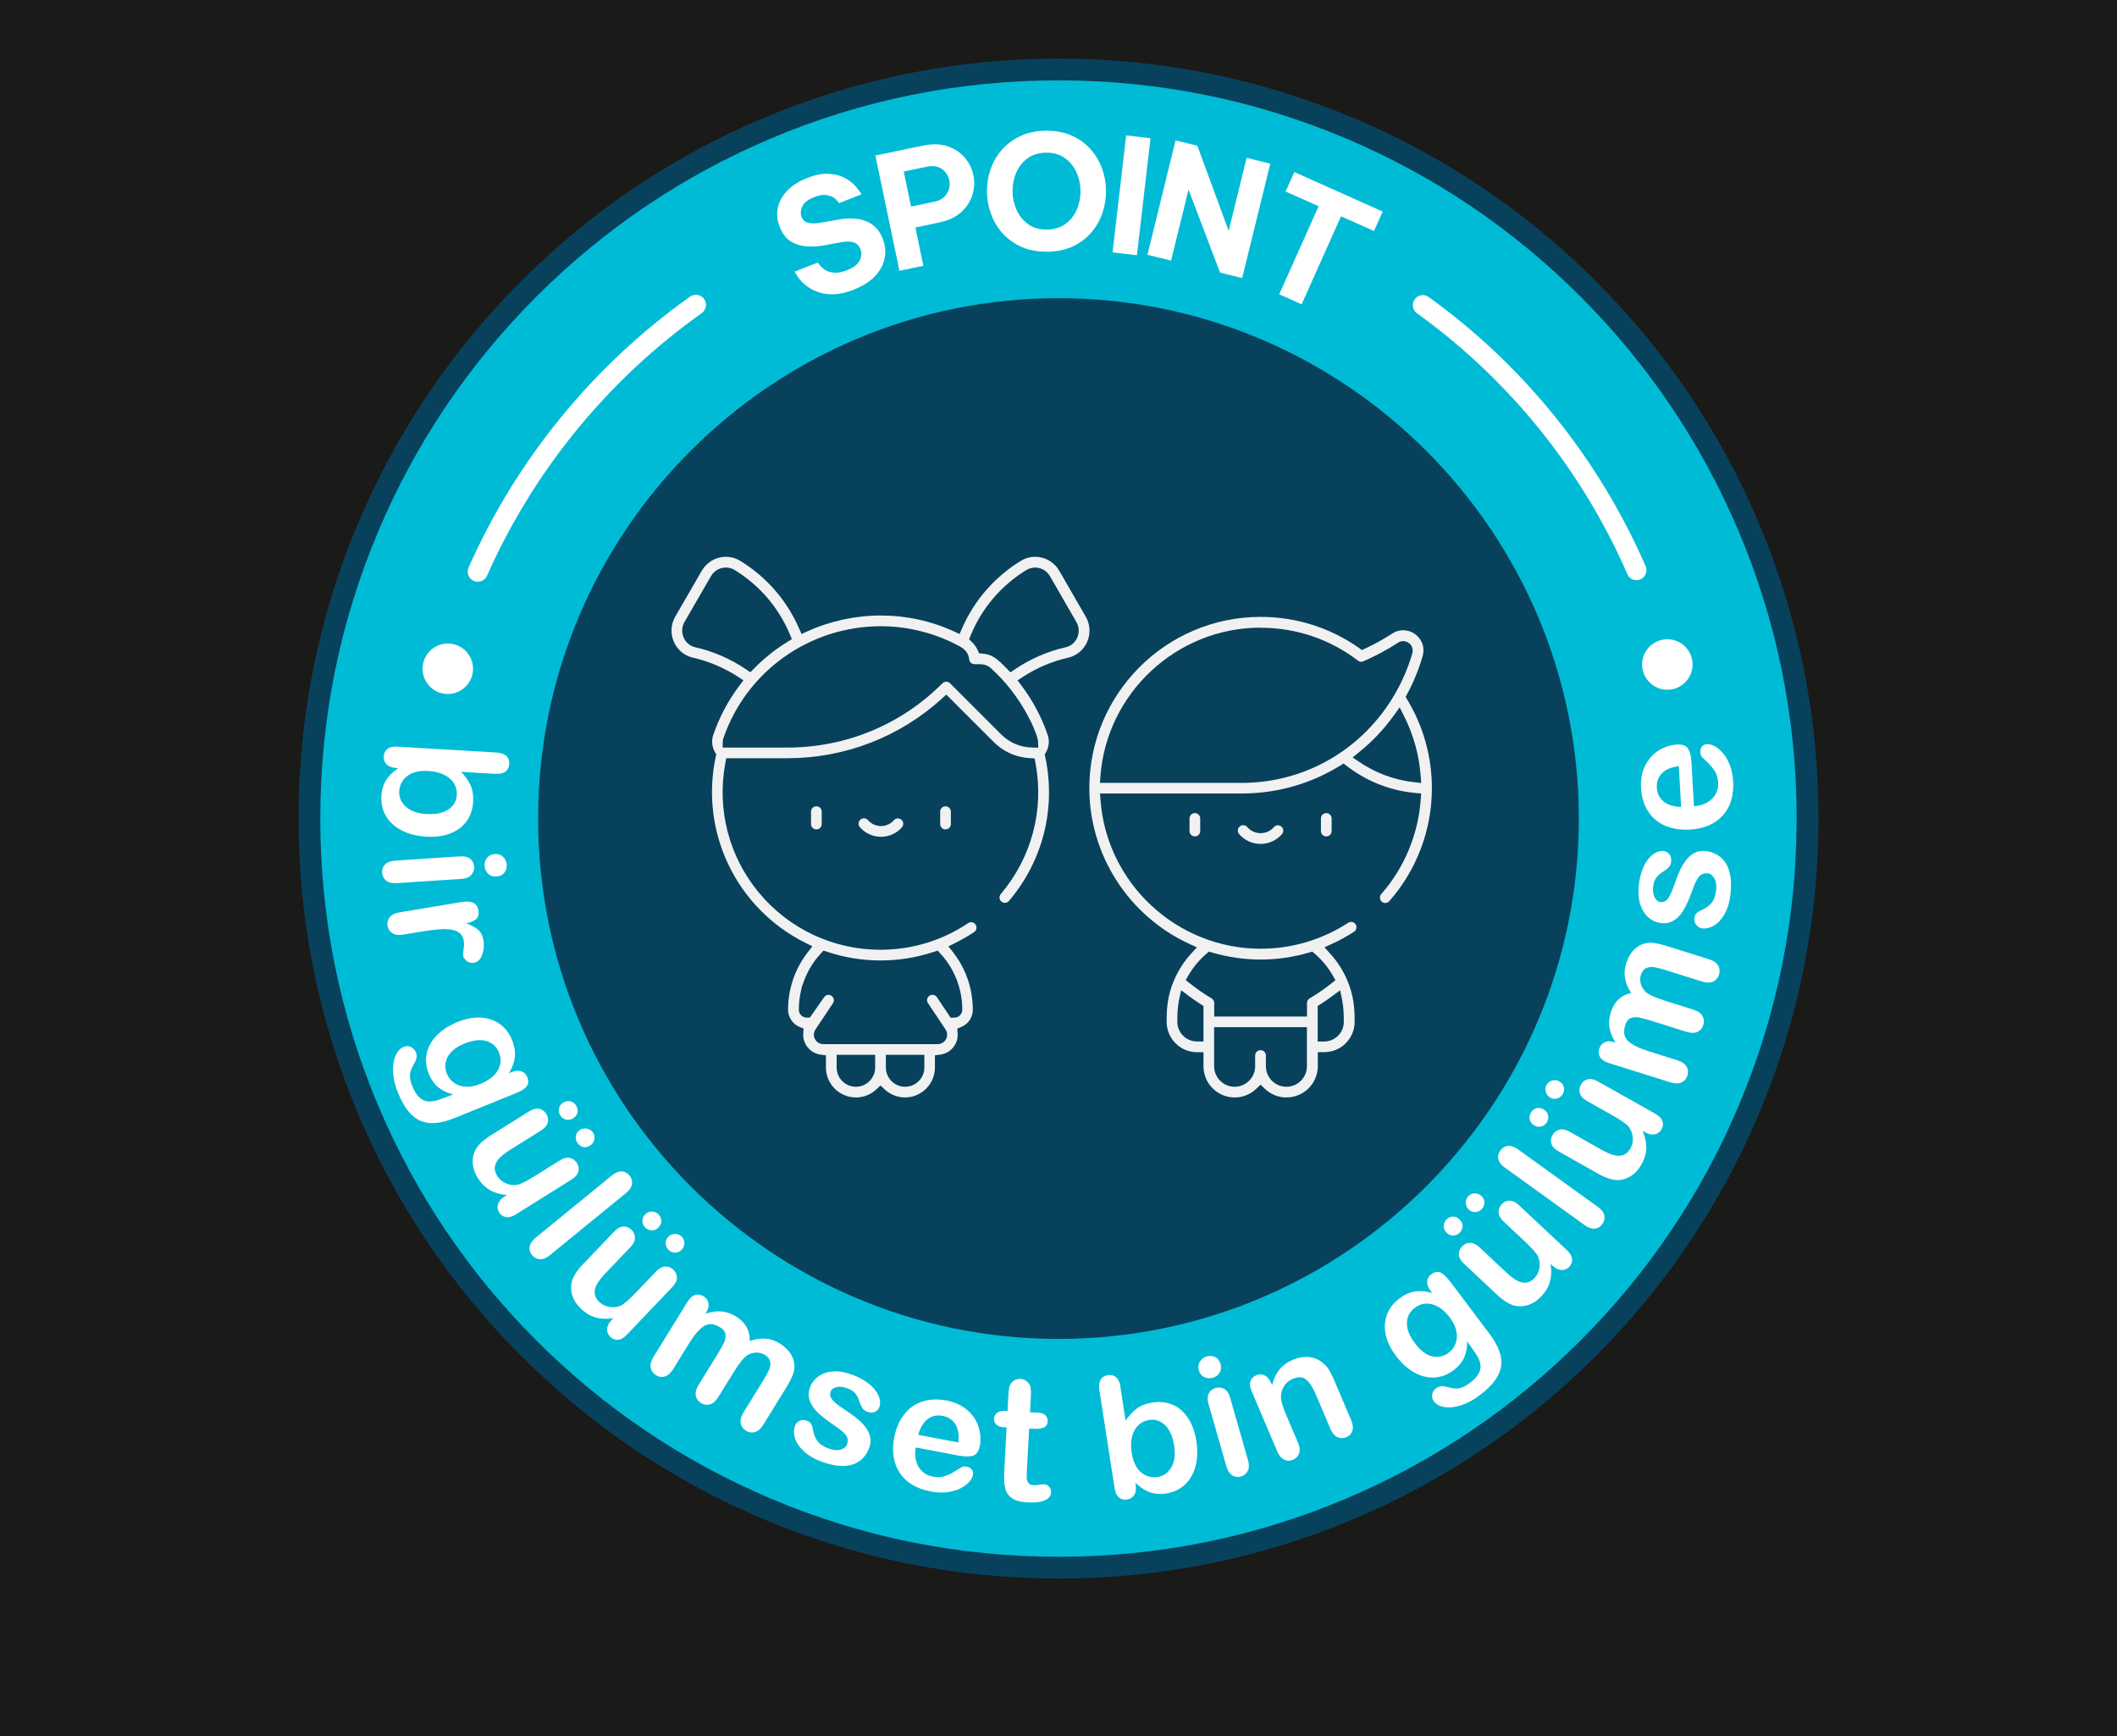 <?xml version="1.0" encoding="UTF-8"?>
<svg id="katman_1" data-name="katman 1" xmlns="http://www.w3.org/2000/svg" viewBox="0 0 1704 1397.62">
  <defs>
    <style>
      .cls-1 {
        fill: #1a1a18;
      }

      .cls-2 {
        fill: #00bbd6;
      }

      .cls-3 {
        fill: #fff;
      }

      .cls-4 {
        fill: #f1f1f2;
      }

      .cls-5 {
        fill: #08415c;
      }
    </style>
  </defs>
  <rect class="cls-1" x="-30.1" y="-33.41" width="1764.19" height="1452.64"/>
  <g id="Layer_1-2" data-name="Layer 1-2">
    <g>
      <path class="cls-5" d="M1305.01,658.84c0,20.38-1.35,40.42-3.9,60.1-3.13,24.05-8.17,47.55-14.93,70.26-56.13,189.38-231.45,327.5-439.02,327.5-252.87,0-457.86-204.98-457.86-457.86,0-160.15,82.23-301.1,206.77-382.93,48.4-31.78,103.15-54.65,162-66.25,28.82-5.68,58.62-8.68,89.12-8.68,252.87,0,457.86,204.98,457.86,457.86h-.03Z"/>
      <path class="cls-5" d="M851.97,152.36c279.75,0,506.49,226.78,506.49,506.49s-226.78,506.49-506.49,506.49-506.49-226.74-506.49-506.49,226.78-506.49,506.49-506.49M851.97,47.16c-82.53,0-162.64,16.18-238.14,48.13-72.85,30.81-138.26,74.9-194.39,131.06-56.13,56.13-100.22,121.54-131.06,194.39-31.92,75.47-48.09,155.58-48.09,238.11s16.18,162.64,48.13,238.14c30.81,72.85,74.9,138.26,131.06,194.39,56.13,56.13,121.54,100.22,194.39,131.06,75.47,31.92,155.61,48.13,238.14,48.13s162.64-16.18,238.14-48.13c72.85-30.81,138.26-74.9,194.39-131.06,56.13-56.13,100.22-121.54,131.06-194.39,31.92-75.47,48.13-155.61,48.13-238.14s-16.18-162.64-48.13-238.14c-30.81-72.85-74.9-138.26-131.06-194.39-56.13-56.13-121.54-100.22-194.39-131.06-75.5-31.92-155.65-48.09-238.18-48.09h0Z"/>
      <path class="cls-2" d="M851.97,1253.01c-80.18,0-158-15.71-231.32-46.71-70.76-29.93-134.29-72.74-188.84-127.29s-97.36-118.08-127.29-188.84c-31.01-73.32-46.71-151.14-46.71-231.32s15.71-158,46.71-231.32c29.93-70.76,72.74-134.29,127.29-188.84,54.55-54.55,118.08-97.36,188.84-127.29,73.32-31.01,151.14-46.71,231.32-46.71s158,15.71,231.32,46.71c70.76,29.93,134.29,72.74,188.84,127.29,54.55,54.55,97.36,118.08,127.29,188.84,31.01,73.32,46.71,151.14,46.71,231.32s-15.71,158-46.71,231.32c-29.93,70.76-72.74,134.29-127.29,188.84s-118.08,97.36-188.84,127.29c-73.32,31.01-151.14,46.71-231.32,46.71ZM851.97,240c-230.95,0-418.84,187.9-418.84,418.84s187.9,418.84,418.84,418.84,418.84-187.9,418.84-418.84-187.9-418.84-418.84-418.84Z"/>
      <g>
        <path class="cls-3" d="M687.04,233.21c-5.72,2.25-10.86,3.46-15.44,3.63-4.57.17-8.61-.3-12.11-1.45-3.53-1.14-6.56-2.62-9.08-4.41-2.56-1.82-4.61-3.63-6.22-5.55-1.61-1.88-3.16-4.14-4.64-6.79l18.6-7.3c1.78,2.42,3.6,4.3,5.52,5.62,1.88,1.31,4.34,2.15,7.3,2.49,2.99.34,6.56-.3,10.8-1.95,5.18-2.02,8.54-4.61,10.16-7.77,1.61-3.16,1.82-6.22.64-9.25-1.04-2.69-2.83-4.47-5.31-5.35s-5.85-.91-10.06-.2l-12.68,2.35c-5.11,1.01-10.09,1.35-14.93,1.04s-9.18-1.65-13.05-4.04c-3.87-2.39-6.83-6.26-8.91-11.57-2.12-5.41-2.62-10.66-1.48-15.71,1.14-5.08,3.7-9.65,7.74-13.76,4.04-4.1,9.35-7.43,15.94-10.02,6.19-2.42,11.7-3.53,16.51-3.36,4.81.2,8.91,1.11,12.34,2.72,3.43,1.65,6.26,3.53,8.44,5.72,2.19,2.19,4.3,4.88,6.39,8.07l-18.13,7.1c-1.41-2.02-2.93-3.53-4.54-4.54-1.58-1.04-3.67-1.68-6.19-1.98-2.56-.3-5.65.27-9.32,1.72-5.01,1.95-8.21,4.47-9.58,7.53-1.38,3.06-1.55,5.85-.57,8.41,1.04,2.62,2.93,4.2,5.72,4.78,2.79.57,6.12.5,9.95-.2l13.52-2.39c5.11-.98,10.06-1.24,14.87-.71,4.78.5,9.01,2.05,12.71,4.57,3.7,2.56,6.56,6.36,8.54,11.43,2.05,5.25,2.59,10.46,1.58,15.67-.98,5.21-3.56,10.02-7.7,14.43-4.14,4.41-9.92,8.07-17.32,10.96v.03Z"/>
        <path class="cls-3" d="M723.97,217.97l-19.37-92.79,38.24-7.97c7.6-1.58,14.26-1.41,19.94.54,5.68,1.95,10.29,5.01,13.82,9.21,3.53,4.2,5.85,8.85,6.89,13.92,1.11,5.28.87,10.53-.71,15.77s-4.57,9.92-8.98,13.99c-4.44,4.07-10.46,6.89-18.06,8.48l-18.93,3.97,6.42,30.84-19.3,4.04h.03ZM746.36,134.13l-18.93,3.93,5.89,28.22,18.93-3.97c3.26-.67,5.82-1.95,7.7-3.77,1.88-1.82,3.16-3.93,3.87-6.29s.77-4.78.27-7.2c-.47-2.35-1.51-4.47-3.09-6.42s-3.6-3.36-6.05-4.24-5.31-.98-8.58-.3v.03Z"/>
        <path class="cls-3" d="M843.22,202.57c-7.87.13-14.8-1.11-20.82-3.77-6.02-2.66-11.13-6.29-15.27-10.86s-7.26-9.75-9.38-15.5c-2.12-5.75-3.23-11.67-3.33-17.76-.1-6.05.77-12.01,2.69-17.79,1.88-5.78,4.84-11.03,8.81-15.74,3.97-4.67,8.91-8.48,14.83-11.37,5.92-2.89,12.81-4.41,20.68-4.54,7.94-.13,14.93,1.11,20.95,3.77s11.1,6.26,15.2,10.8c4.1,4.54,7.2,9.65,9.32,15.4,2.12,5.75,3.23,11.64,3.33,17.69.1,6.05-.77,12.01-2.66,17.86s-4.81,11.13-8.74,15.87c-3.93,4.74-8.85,8.54-14.76,11.43-5.92,2.89-12.85,4.41-20.78,4.54l-.07-.03ZM842.89,184.78c5.99-.1,11-1.72,15.03-4.78,4.04-3.06,7.03-7,9.01-11.77,1.95-4.78,2.89-9.75,2.79-14.97s-1.21-10.16-3.36-14.8-5.28-8.44-9.45-11.37c-4.17-2.93-9.21-4.3-15.2-4.2s-10.96,1.72-14.97,4.78c-4,3.06-7,6.96-8.95,11.7s-2.89,9.72-2.79,14.9c.1,5.21,1.21,10.16,3.36,14.87,2.15,4.71,5.25,8.51,9.38,11.43,4.1,2.93,9.15,4.3,15.13,4.2h0Z"/>
        <path class="cls-3" d="M895.52,203.14l10.93-94.17,19.61,2.29-10.93,94.17-19.61-2.29Z"/>
        <path class="cls-3" d="M923.6,205.06l22.63-92.05,17.52,4.3,25.22,68.47,14.46-58.72,19.04,4.67-22.63,92.05-17.79-4.37-25.39-66.79-14.06,57.11-19.04-4.67h.03Z"/>
        <path class="cls-3" d="M1029.67,236.87l31.71-70.86-26.54-11.87,7-15.67,71.1,31.82-7,15.67-26.54-11.87-31.71,70.86-17.99-8.07h-.03Z"/>
      </g>
      <g>
        <path class="cls-4" d="M728.54,883.33c-6.15,0-12.01-2.32-16.51-6.56l-3.3-3.09-3.3,3.09c-4.51,4.24-10.36,6.56-16.51,6.56-13.28,0-24.11-10.83-24.11-24.11v-9.82l-4.2-.54c-8.61-1.11-14.8-8.78-14.06-17.45l.3-3.5-3.26-1.35c-5.55-2.29-9.28-7.87-9.28-13.86,0-16.78,5.68-33.26,15.97-46.38l3.63-4.64-5.28-2.62c-55.73-27.61-85.56-89.29-72.51-150.03l.4-1.82-.94-1.61c-2.52-4.3-3.06-9.42-1.48-14.02,4.91-14.36,12.01-27.78,21.19-39.89l3.09-4.1-4.3-2.83c-11.03-7.2-23.54-12.51-36.22-15.37-6.96-1.55-12.58-6.22-15.44-12.78-2.93-6.66-2.52-14.06,1.11-20.31l21.36-36.96c3.97-6.89,11.4-11.17,19.34-11.17,4.1,0,8.11,1.14,11.64,3.3,21.05,12.91,37.43,31.71,47.32,54.38l1.95,4.47,4.44-2.02c18.56-8.44,39.08-12.88,59.39-12.88s40.32,4.3,58.96,12.85l4.44,2.02,1.95-4.47c9.89-22.63,26.23-41.43,47.29-54.35,3.5-2.15,7.53-3.3,11.6-3.3,7.97,0,15.37,4.27,19.37,11.2l21.32,36.96c3.63,6.29,4.04,13.69,1.14,20.31-2.86,6.56-8.51,11.2-15.47,12.78-12.68,2.86-25.19,8.17-36.25,15.37l-4.3,2.83,3.09,4.1c9.15,12.11,16.28,25.49,21.19,39.85,1.58,4.61,1.04,9.75-1.48,14.06l-.94,1.61.4,1.82c8.88,41.4-1.75,83.71-29.16,116.1-.81.98-2.02,1.51-3.3,1.51h0c-.71,0-1.78-.17-2.79-1.01-.87-.74-1.41-1.78-1.51-2.93s.27-2.25,1.01-3.13c24.85-29.36,35.04-67.77,27.95-105.47l-.71-3.7-3.77-.2c-11-.57-21.39-5.18-29.19-13.02l-38.14-38.14-3.4,3.09c-34.07,31.04-78.29,48.13-124.54,48.13h-49.17l-.74,3.9c-6.96,37.2,2.86,75.2,27.01,104.29,24.25,29.23,59.9,45.97,97.8,45.97,25.36,0,49.81-7.43,70.66-21.46.71-.47,1.55-.74,2.39-.74,1.45,0,2.76.71,3.56,1.92.64.94.87,2.09.67,3.23s-.87,2.12-1.82,2.76c-4.81,3.23-9.99,6.26-15.4,8.91l-5.28,2.62,3.63,4.64c6.76,8.61,11.64,18.83,14.09,29.53.03.2,1.88,7.57,1.88,16.85,0,6.09-3.63,11.54-9.28,13.86l-3.26,1.35.3,3.5c.74,8.68-5.41,16.34-14.06,17.42l-4.2.54v9.82c0,13.28-10.83,24.11-24.11,24.11h.13ZM713.04,859.22c0,8.54,6.96,15.5,15.5,15.5s15.5-6.96,15.5-15.5v-10.22h-31.01v10.22ZM673.42,859.22c0,8.54,6.96,15.5,15.5,15.5s15.5-6.96,15.5-15.5v-10.22h-31.01v10.22ZM666.89,800.77c.84,0,1.68.24,2.39.74.94.64,1.61,1.61,1.82,2.72s0,2.29-.64,3.23l-14.09,21.15c-1.55,2.32-1.72,5.31-.37,7.8,1.31,2.46,3.9,4,6.69,4h92.08c2.79,0,5.38-1.55,6.69-4s1.18-5.45-.37-7.8l-14.26-21.39c-1.21-1.85-.64-4.54,1.35-5.82.71-.47,1.51-.71,2.35-.71,1.48,0,2.83.74,3.63,1.95l10.96,16.45h3.06c3.53,0,6.39-2.86,6.39-6.39,0-5.01-.57-10.06-1.68-14.93-2.59-11.37-8.14-21.86-16.08-30.4l-2.12-2.25-2.93.98c-13.86,4.61-28.32,6.96-42.98,6.96s-29.12-2.35-42.98-6.96l-2.93-.98-2.12,2.25c-6.83,7.33-11.87,16.14-14.83,25.66h-.2l-1.08,4.74c-1.08,4.88-1.65,9.89-1.68,14.9,0,3.53,2.86,6.39,6.39,6.39h2.49l11.43-16.31c.87-1.28,2.19-2.02,3.67-2.02l-.07.03ZM761.7,548.7c1.14,0,2.22.44,3.03,1.28l41.16,41.16c6.63,6.63,15.44,10.36,24.79,10.53l5.04.1-.17-5.04c-.17-5.31-12.41-36.19-38.04-58.96-3.33-2.96-6.73-3.19-10.22-3.19h-2.89c-2.22,0-4.04-1.65-4.27-3.83-.47-4.51-2.99-8-7.47-10.43-19.51-10.63-41.53-16.28-63.7-16.28-57.37,0-108.33,36.32-126.76,90.33-.27.77-.4,1.58-.44,2.39l-.13,4.94h52.09c47.18,0,91.51-18.36,124.87-51.72.81-.81,1.88-1.24,3.03-1.24h0l.07-.03ZM833.2,456.82c-2.52,0-4.98.71-7.13,2.02-20.28,12.44-35.78,30.67-44.83,52.7l-1.24,2.99,2.32,2.25c1.98,1.95,3.56,4.14,4.61,6.49l1.14,2.56,2.79.24c8.14.74,11.91,4.27,19.64,12.17l2.83,2.89,3.33-2.25c12.41-8.44,26.57-14.63,41-17.86,4.24-.94,7.7-3.8,9.45-7.84,1.78-4.04,1.51-8.74-.71-12.54l-21.32-36.96c-2.46-4.24-7-6.86-11.91-6.86h.03ZM584.23,456.79c-4.88,0-9.45,2.62-11.91,6.86l-21.36,36.96c-2.22,3.83-2.46,8.51-.71,12.54,1.75,4.04,5.21,6.89,9.45,7.84,14.39,3.23,28.59,9.42,40.96,17.86l3.33,2.25,2.83-2.89c8.07-8.27,17.19-15.57,27.07-21.62l3.5-2.15-1.58-3.8c-9.08-21.66-24.48-39.58-44.49-51.86-2.15-1.31-4.61-2.02-7.13-2.02l.03.03Z"/>
        <path class="cls-4" d="M1014.64,679.26c-6.59,0-12.85-2.86-17.19-7.84-1.65-1.92-1.41-4.64.4-6.19,1.01-.84,2.05-1.04,2.79-1.04,1.28,0,2.46.54,3.3,1.51,2.72,3.13,6.63,4.91,10.73,4.91s7.87-1.72,10.59-4.74l.13-.13c.81-.94,1.98-1.48,3.23-1.48,1.04,0,2.05.37,2.83,1.08,1.78,1.55,1.98,4.27.4,6.09-4.34,4.98-10.59,7.84-17.19,7.84h-.03ZM709.07,673.51c-6.49,0-12.68-2.83-16.95-7.74-.74-.87-1.14-1.98-1.04-3.13.07-1.14.61-2.19,1.48-2.96,1.01-.87,2.09-1.04,2.83-1.04,1.24,0,2.42.54,3.26,1.48,2.66,3.03,6.46,4.78,10.46,4.78s7.84-1.75,10.46-4.78c.77-.87,1.92-1.38,3.16-1.38.71,0,1.78.17,2.79,1.04.87.74,1.41,1.78,1.51,2.93s-.27,2.25-1.01,3.13c-4.24,4.88-10.43,7.67-16.92,7.67h-.03ZM1067.54,673.21c-2.39,0-4.3-1.92-4.3-4.3v-10.16c0-2.39,1.92-4.3,4.3-4.3s4.3,1.92,4.3,4.3v10.16c0,2.39-1.92,4.3-4.3,4.3ZM961.77,673.21c-2.39,0-4.3-1.92-4.3-4.3v-10.16c0-2.39,1.92-4.3,4.3-4.3s4.3,1.92,4.3,4.3v10.16c0,2.39-1.92,4.3-4.3,4.3ZM761.06,667.56c-2.39,0-4.3-1.92-4.3-4.3v-9.99c0-2.39,1.92-4.3,4.3-4.3s4.3,1.92,4.3,4.3v9.99c0,2.39-1.92,4.3-4.3,4.3ZM657.11,667.56c-2.39,0-4.3-1.92-4.3-4.3v-9.99c0-2.39,1.92-4.3,4.3-4.3s4.3,1.92,4.3,4.3v9.99c0,2.39-1.92,4.3-4.3,4.3Z"/>
        <path class="cls-4" d="M1035.46,883.33c-6.56,0-12.75-2.52-17.49-7.1l-3.33-3.23-3.33,3.23c-4.71,4.57-10.93,7.1-17.49,7.1-13.86,0-25.12-11.27-25.12-25.12v-11.3h-5.21c-13.49,0-24.45-10.96-24.45-24.45,0-10.39.47-20.85,6.26-34.14,3.36-7.67,7.94-14.73,13.62-20.92l4.47-4.88-5.99-2.76c-48.93-22.47-80.58-71.67-80.58-125.38,0-76.01,61.85-137.85,137.85-137.85,28.62,0,56.06,8.68,79.34,25.09l2.25,1.61,2.52-1.18c7.5-3.5,14.83-7.53,21.76-12.07,2.76-1.82,5.75-2.72,8.88-2.72,5.11,0,10.02,2.49,13.18,6.66,3.06,4.07,3.93,9.11,2.49,14.19-3.03,10.53-7.2,20.78-12.38,30.4l-1.31,2.42,1.41,2.35c12.91,21.39,19.74,45.97,19.74,71.1,0,33.53-12.17,65.88-34.37,91.04-.77.87-1.92,1.38-3.16,1.38h0c-.74,0-1.82-.17-2.79-1.04-1.78-1.55-2.02-4.27-.47-6.09,18.56-21.05,29.86-48.19,31.82-76.31l.34-4.71-4.67-.4c-19.94-1.78-39.01-9.28-55.16-21.69l-2.62-2.02-2.83,1.75c-22.8,14.13-49.17,21.86-76.21,22.36h-117l.37,5.18c4.88,67.16,61.51,119.79,128.91,119.79,25.12,0,49.51-7.23,70.46-20.89.71-.47,1.51-.71,2.35-.71,1.48,0,2.83.74,3.63,1.95,1.28,1.98.74,4.67-1.24,5.95-5.68,3.7-11.67,7-17.86,9.82l-5.99,2.76,4.47,4.88c5.65,6.19,10.22,13.22,13.59,20.89,5.78,13.28,6.26,23.71,6.26,34.14,0,13.49-10.96,24.45-24.45,24.45h-5.21v11.3c0,13.86-11.27,25.12-25.12,25.12l-.13.03ZM1014.64,845.26c2.39,0,4.3,1.92,4.3,4.3v8.64c0,9.11,7.4,16.51,16.51,16.51s16.51-7.4,16.51-16.51v-31.48h-74.7v31.48c0,9.11,7.4,16.51,16.51,16.51s16.51-7.4,16.51-16.51v-8.64c0-2.39,1.92-4.3,4.3-4.3h.03ZM1072.65,801.54c-3.19,2.35-6.49,4.64-9.82,6.76l-2.22,1.41v28.59h5.21c8.74,0,15.84-7.1,15.84-15.84,0-5.72-.17-11.84-1.45-18.03l-1.51-7.37-6.05,4.47h0ZM949.13,804.4c-1.48,7.06-1.48,13.15-1.48,18.03,0,8.74,7.1,15.84,15.84,15.84h5.21v-28.59l-2.22-1.41c-3.36-2.15-6.66-4.41-9.79-6.76l-6.02-4.47-1.55,7.33v.03ZM971.09,767.61c-5.85,5.04-10.76,11-14.63,17.69l-2.05,3.6,3.23,2.56c5.55,4.41,11.47,8.48,17.56,12.11,1.31.77,2.12,2.19,2.12,3.7v10.9h74.7v-10.86c0-1.51.81-2.93,2.12-3.7,6.09-3.63,12.01-7.7,17.56-12.11l3.23-2.56-2.05-3.6c-3.83-6.69-8.74-12.65-14.6-17.69l-1.98-1.72-2.52.74c-12.65,3.73-25.83,5.65-39.11,5.65s-26.4-1.92-39.08-5.65l-2.52-.74-1.98,1.72.03-.03ZM1121.96,575.78c-8,11.17-17.49,21.19-28.18,29.8l-5.04,4.07,5.38,3.63c13.22,8.95,28.45,14.6,44.09,16.28l5.75.64-.44-5.75c-1.28-16.82-5.78-32.96-13.35-48.03l-3.56-7.1-4.61,6.46h-.03ZM1014.64,505.18c-67.4,0-124,52.63-128.91,119.79l-.37,5.15h116.84c49.84-.98,94.77-27.48,120.23-70.89l.13-.2.1-.2c6.12-10.49,10.83-21.56,14.13-32.99.67-2.35.24-4.84-1.24-6.76-1.45-1.92-3.73-3.06-6.09-3.06-1.48,0-2.93.44-4.2,1.28-8.78,5.72-18.09,10.73-27.71,14.87-.67.3-1.28.44-1.88.44-.94,0-1.88-.3-2.62-.87-22.67-17.32-49.77-26.47-78.36-26.47l-.03-.07Z"/>
      </g>
      <g>
        <path class="cls-3" d="M399.02,622.89l-27.81-1.65c3.36,3.6,5.89,7.23,7.57,10.9,1.68,3.63,2.35,8.07,2.05,13.28-.37,6.02-2.12,11.2-5.25,15.57-3.13,4.37-7.5,7.63-13.08,9.82s-12.11,3.03-19.61,2.59c-5.52-.34-10.53-1.31-15.03-2.99-4.51-1.68-8.37-3.93-11.6-6.79-3.23-2.86-5.65-6.22-7.26-10.12-1.61-3.9-2.29-8.11-2.02-12.68.17-2.79.64-5.38,1.48-7.8.81-2.42,1.82-4.44,2.99-6.12,1.18-1.65,2.39-3.06,3.63-4.2,1.21-1.14,3.06-2.66,5.48-4.51l-1.82-.1c-3.43-.2-5.95-1.18-7.63-2.93-1.65-1.75-2.42-3.87-2.25-6.39.17-2.56,1.14-4.54,2.99-5.99s4.47-2.02,7.9-1.82l79.47,4.71c3.7.2,6.42,1.11,8.24,2.72s2.62,3.73,2.46,6.36c-.17,2.79-1.18,4.88-3.09,6.29-1.88,1.38-4.51,1.98-7.84,1.78l.03.07ZM344.91,620.57c-7.26-.44-12.91.87-16.98,3.93s-6.29,7.26-6.59,12.61c-.27,4.54,1.48,8.61,5.28,12.14,3.77,3.53,9.38,5.52,16.82,5.95,4.81.27,8.98-.17,12.51-1.31,3.56-1.18,6.36-2.96,8.37-5.35,2.05-2.42,3.16-5.28,3.36-8.64.2-3.46-.57-6.59-2.29-9.38-1.72-2.79-4.34-5.08-7.84-6.86-3.5-1.75-7.7-2.79-12.65-3.09h0Z"/>
        <path class="cls-3" d="M371.85,707.37l-52.6,3.46c-3.63.24-6.46-.44-8.44-2.05s-3.06-3.73-3.23-6.39.64-4.88,2.46-6.66,4.47-2.79,8.04-3.03l52.06-3.43c3.6-.24,6.36.4,8.31,1.95,1.92,1.55,2.99,3.63,3.16,6.29s-.61,4.91-2.29,6.73c-1.72,1.85-4.2,2.86-7.43,3.09l-.03.03ZM390.04,697.15c-.17-2.52.47-4.74,1.92-6.63s3.56-2.93,6.42-3.13c2.59-.17,4.78.61,6.56,2.32,1.78,1.72,2.76,3.8,2.93,6.22.17,2.35-.47,4.47-1.85,6.39-1.38,1.92-3.53,2.96-6.42,3.16-2.79.17-5.04-.57-6.73-2.22-1.68-1.68-2.62-3.7-2.79-6.15l-.03.03Z"/>
        <path class="cls-3" d="M339.43,749.78l-15.03,2.49c-3.63.61-6.52.2-8.64-1.18-2.12-1.41-3.36-3.4-3.8-6.02-.44-2.59.13-4.84,1.72-6.83,1.58-1.95,4.17-3.26,7.77-3.87l50.08-8.34c8.07-1.35,12.61.87,13.59,6.69.5,2.96-.1,5.28-1.75,6.89-1.68,1.61-4.34,2.83-8,3.56,4.04,1.51,7.2,3.26,9.45,5.18,2.25,1.92,3.7,4.78,4.34,8.54.64,3.77.3,7.57-1.01,11.43-1.31,3.83-3.5,6.02-6.63,6.56-2.19.37-4.14-.1-5.82-1.35-1.68-1.28-2.66-2.79-2.96-4.54-.1-.67.03-2.32.44-4.94s.44-4.94.1-6.86c-.44-2.62-1.48-4.64-3.16-6.09-1.65-1.45-3.93-2.39-6.79-2.83s-6.22-.57-10.02-.27c-3.8.27-8.41.87-13.82,1.78l-.03-.03Z"/>
        <path class="cls-3" d="M415.23,879.9l-49.1,19.88c-5.62,2.29-10.69,3.63-15.2,4.07-4.54.44-8.64-.1-12.34-1.68-3.7-1.55-7.06-4.2-10.06-7.94-2.99-3.73-5.78-8.74-8.34-15.07-2.35-5.78-3.63-11.3-3.83-16.51s.47-9.58,2.05-13.08c1.58-3.5,3.73-5.82,6.46-6.93,2.05-.84,4.04-.81,5.89.07,1.85.87,3.19,2.29,4,4.27,1.01,2.46.77,5.04-.67,7.8-.74,1.35-1.51,2.72-2.25,4.17s-1.28,2.89-1.61,4.37-.37,3.13-.1,4.94c.27,1.82.84,3.77,1.72,5.89,1.75,4.34,3.73,7.5,5.92,9.38,2.19,1.92,4.57,2.89,7.16,2.99,2.59.07,5.15-.3,7.7-1.14,2.56-.84,6.63-2.35,12.21-4.51-4.67-1.11-8.64-2.99-11.94-5.62-3.26-2.62-5.85-6.26-7.74-10.93-2.29-5.62-2.83-11.13-1.65-16.51s3.93-10.26,8.21-14.6c4.27-4.34,9.85-7.94,16.65-10.66,5.08-2.05,9.95-3.23,14.6-3.5,4.64-.27,8.88.3,12.71,1.68,3.83,1.41,7.13,3.5,9.92,6.26,2.76,2.76,4.94,6.12,6.56,10.09,1.92,4.78,2.69,9.25,2.25,13.49s-1.98,8.64-4.71,13.22l2.29-.91c2.93-1.18,5.48-1.38,7.67-.61s3.73,2.32,4.67,4.57c1.31,3.23,1.11,5.82-.57,7.77-1.68,1.92-4.54,3.7-8.54,5.31l.03-.03ZM374.07,839.88c-6.86,2.76-11.43,6.36-13.72,10.76-2.32,4.41-2.49,8.95-.61,13.69,1.14,2.79,2.96,5.11,5.45,7,2.52,1.88,5.62,2.99,9.25,3.3,3.67.34,7.67-.37,12.01-2.12,6.89-2.79,11.64-6.46,14.26-11.03,2.62-4.57,2.93-9.32.94-14.26-1.95-4.81-5.35-7.9-10.19-9.32s-10.66-.74-17.42,1.98h.03Z"/>
        <path class="cls-3" d="M405.98,963.17l1.98-1.24c-3.5-.37-6.66-1.08-9.52-2.12-2.86-1.04-5.41-2.52-7.7-4.44s-4.37-4.41-6.29-7.5c-2.32-3.7-3.63-7.53-3.93-11.43-.3-3.93.4-7.53,2.12-10.86,2.09-3.97,6.22-7.87,12.38-11.74l30.64-19.17c3.09-1.95,5.85-2.69,8.24-2.25s4.3,1.78,5.75,4.07c1.45,2.32,1.85,4.67,1.21,7.1-.64,2.39-2.52,4.54-5.58,6.46l-24.75,15.47c-3.6,2.25-6.42,4.44-8.48,6.56s-3.3,4.41-3.7,6.83.24,4.98,1.88,7.63c1.61,2.59,3.93,4.54,6.89,5.89,2.99,1.31,6.05,1.72,9.18,1.21,2.72-.5,7.8-3.06,15.2-7.7l18.8-11.77c3.06-1.92,5.82-2.66,8.24-2.19,2.46.47,4.37,1.82,5.82,4.14,1.45,2.29,1.82,4.61,1.18,6.96-.67,2.35-2.52,4.47-5.62,6.42l-44.8,28.01c-2.96,1.85-5.58,2.56-7.87,2.15-2.32-.4-4.1-1.68-5.41-3.77-1.31-2.12-1.65-4.3-.98-6.66.67-2.32,2.39-4.34,5.15-6.09l-.03.03ZM450.95,897.73c-1.01-1.61-1.35-3.43-1.04-5.41.34-2.02,1.48-3.63,3.43-4.84,1.88-1.18,3.8-1.51,5.78-1.04,1.95.5,3.5,1.61,4.57,3.33,1.04,1.68,1.45,3.5,1.18,5.45s-1.48,3.6-3.6,4.91c-1.95,1.24-3.9,1.55-5.85.98s-3.43-1.68-4.47-3.4v.03ZM477.41,911.72c.67,1.04,1.01,2.25,1.08,3.63.07,1.38-.24,2.66-.91,3.87s-1.55,2.15-2.66,2.83c-1.95,1.24-3.9,1.58-5.82,1.04s-3.4-1.65-4.47-3.4c-1.04-1.65-1.38-3.46-1.08-5.48.34-2.02,1.48-3.63,3.43-4.84,1.72-1.08,3.6-1.35,5.68-.87,2.09.47,3.63,1.55,4.71,3.23h.03Z"/>
        <path class="cls-3" d="M431.14,996.2l61.28-50.01c2.83-2.32,5.48-3.43,7.94-3.36s4.57,1.18,6.32,3.3,2.42,4.44,2.05,6.89c-.37,2.49-1.98,4.88-4.84,7.23l-61.28,50.01c-2.86,2.35-5.55,3.43-8.07,3.26s-4.61-1.28-6.32-3.36c-1.68-2.05-2.32-4.34-1.88-6.83.44-2.49,2.02-4.88,4.81-7.13Z"/>
        <path class="cls-3" d="M492.08,1062.66l1.61-1.68c-3.46.5-6.73.61-9.75.3-3.03-.3-5.89-1.11-8.54-2.39-2.69-1.28-5.35-3.2-7.97-5.72-3.16-3.03-5.38-6.39-6.66-10.12-1.24-3.73-1.48-7.4-.64-11.03,1.04-4.37,4.07-9.18,9.08-14.43l24.95-26.13c2.52-2.66,4.98-4.07,7.43-4.24,2.42-.17,4.61.67,6.59,2.52,1.98,1.88,2.96,4.07,2.93,6.56-.03,2.49-1.31,5.04-3.8,7.63l-20.15,21.12c-2.93,3.06-5.11,5.89-6.59,8.44-1.48,2.56-2.12,5.08-1.88,7.53.2,2.46,1.45,4.74,3.73,6.93,2.22,2.12,4.91,3.43,8.14,3.97s6.29.17,9.21-1.08c2.52-1.18,6.79-4.91,12.81-11.23l15.3-16.04c2.49-2.62,4.98-4,7.47-4.14,2.49-.17,4.71.71,6.66,2.56,1.95,1.85,2.89,4,2.86,6.46s-1.35,4.98-3.87,7.63l-36.46,38.24c-2.39,2.52-4.78,3.87-7.1,4.04-2.32.17-4.41-.61-6.19-2.32s-2.66-3.77-2.59-6.19c.07-2.42,1.24-4.81,3.46-7.16l-.07-.03ZM519.45,988.13c-1.38-1.31-2.15-2.99-2.35-5.01-.17-2.02.54-3.87,2.12-5.55,1.55-1.61,3.33-2.42,5.35-2.42s3.77.71,5.25,2.09c1.45,1.38,2.25,3.03,2.49,5.01.2,1.95-.54,3.83-2.25,5.65-1.61,1.68-3.4,2.49-5.41,2.39-2.02-.07-3.73-.81-5.18-2.19v.03ZM548.58,995.16c.91.84,1.55,1.95,1.95,3.26s.44,2.62.07,3.97c-.34,1.31-.98,2.46-1.85,3.4-1.61,1.68-3.4,2.49-5.38,2.46-1.98-.03-3.7-.77-5.18-2.19-1.41-1.35-2.22-3.03-2.39-5.04-.17-2.02.54-3.87,2.12-5.55,1.38-1.45,3.13-2.22,5.28-2.25,2.12-.07,3.93.61,5.38,1.98v-.03Z"/>
        <path class="cls-3" d="M590.99,1103.72l-12.75,20.62c-2.02,3.26-4.27,5.25-6.73,5.99-2.49.71-4.91.34-7.33-1.14-2.32-1.45-3.73-3.43-4.17-5.95s.34-5.41,2.35-8.68l15.27-24.72c2.42-3.9,4.14-7.03,5.21-9.35s1.45-4.54,1.14-6.63c-.3-2.09-1.75-3.93-4.27-5.48-5.04-3.13-9.45-3.43-13.22-.94s-7.63,7-11.67,13.52l-12.95,20.99c-1.98,3.23-4.24,5.21-6.69,5.95-2.46.74-4.88.4-7.26-1.08-2.32-1.45-3.73-3.46-4.2-6.02s.3-5.45,2.29-8.68l27.41-44.39c1.82-2.93,3.83-4.71,6.12-5.41s4.51-.37,6.69.98c2.12,1.31,3.43,3.09,3.97,5.41.54,2.29,0,4.67-1.51,7.2l-.91,1.48c4.67-1.58,8.98-2.19,12.98-1.82s7.84,1.72,11.57,4c3.87,2.39,6.73,5.25,8.58,8.51,1.82,3.26,2.69,7.03,2.56,11.3,4.57-1.58,8.81-2.22,12.75-1.92s7.7,1.58,11.3,3.8c4.2,2.59,7.33,5.68,9.38,9.25,2.02,3.56,2.83,7.37,2.42,11.4-.4,3.63-2.49,8.44-6.19,14.46l-18.7,30.3c-2.02,3.26-4.27,5.25-6.73,5.99-2.49.71-4.91.34-7.33-1.14-2.32-1.45-3.73-3.46-4.2-6.02s.3-5.45,2.29-8.68l16.11-26.1c2.05-3.33,3.56-6.09,4.51-8.27s1.24-4.34.84-6.46-1.88-3.97-4.41-5.55c-2.05-1.24-4.34-1.85-6.93-1.75s-5.01.84-7.3,2.25c-2.76,1.92-6.15,6.19-10.26,12.81l-.03-.03Z"/>
        <path class="cls-3" d="M699.72,1165.06c-1.72,4.74-4.34,8.37-7.87,10.9s-7.84,3.87-12.95,3.97c-5.11.1-10.86-1.01-17.29-3.36-6.12-2.22-11-5.08-14.7-8.58-3.7-3.46-6.05-7-7.1-10.59s-1.04-6.79,0-9.65c.67-1.88,1.95-3.26,3.77-4.1s3.73-.91,5.78-.17c1.78.64,2.99,1.58,3.63,2.83.64,1.21,1.11,2.79,1.41,4.71.64,3.7,1.88,6.73,3.77,9.11,1.88,2.39,4.91,4.37,9.11,5.89,3.4,1.24,6.49,1.51,9.25.77,2.72-.74,4.47-2.09,5.18-4.04,1.11-3.03.77-5.62-1.01-7.84-1.75-2.22-5.01-4.88-9.75-8.04-5.35-3.6-9.55-6.89-12.65-9.85-3.09-2.96-5.25-6.15-6.49-9.58-1.24-3.43-1.18-7.1.24-10.93,1.24-3.43,3.46-6.29,6.63-8.61s7.03-3.67,11.67-4.04c4.64-.37,9.75.47,15.37,2.52,4.41,1.61,8.21,3.53,11.37,5.72,3.19,2.22,5.65,4.51,7.47,6.93,1.78,2.42,2.96,4.78,3.5,7.1.54,2.32.47,4.41-.17,6.19-.71,1.98-1.95,3.33-3.73,4.1s-3.87.71-6.29-.17c-1.75-.64-3.06-1.68-3.9-3.13-.87-1.45-1.72-3.46-2.56-6.05-.67-2.15-1.72-4.04-3.09-5.68s-3.56-2.99-6.56-4.1c-3.06-1.11-5.89-1.41-8.41-.84s-4.14,1.85-4.84,3.8c-.64,1.82-.44,3.56.64,5.25s2.76,3.4,5.01,5.08,5.41,3.87,9.48,6.59c4.81,3.23,8.58,6.36,11.27,9.38s4.47,6.05,5.28,9.15c.84,3.06.67,6.19-.47,9.32v.07Z"/>
        <path class="cls-3" d="M771.92,1171.65l-34.84-6.63c-.74,4.07-.61,7.8.4,11.23,1.01,3.4,2.66,6.15,5.01,8.24,2.32,2.09,5.08,3.43,8.27,4,2.12.4,4.14.54,5.99.37,1.85-.17,3.7-.64,5.58-1.38,1.85-.74,3.6-1.61,5.21-2.59,1.61-.98,3.73-2.29,6.36-3.97,1.08-.61,2.46-.77,4.14-.44,1.82.34,3.23,1.14,4.17,2.35.94,1.21,1.24,2.76.87,4.57-.3,1.61-1.31,3.4-2.96,5.31-1.68,1.92-3.97,3.63-6.89,5.15-2.93,1.51-6.42,2.56-10.53,3.13s-8.64.4-13.65-.57c-11.43-2.19-19.71-7.13-24.82-14.9-5.11-7.77-6.59-17.29-4.47-28.52,1.01-5.28,2.72-10.06,5.15-14.29s5.45-7.67,9.08-10.36c3.63-2.66,7.77-4.44,12.51-5.35,4.71-.87,9.75-.84,15.1.2,6.96,1.31,12.65,3.93,17.08,7.84,4.41,3.9,7.43,8.44,9.01,13.59,1.58,5.15,1.92,10.16,1.01,15-.84,4.51-2.69,7.2-5.52,8.04s-6.56.84-11.2-.07l-.07.03ZM739,1154.87l32.32,6.12c.74-6.22-.03-11.1-2.32-14.7-2.29-3.56-5.75-5.82-10.39-6.69-4.44-.84-8.37,0-11.8,2.56-3.43,2.56-6.02,6.76-7.77,12.71h-.03Z"/>
        <path class="cls-3" d="M808.99,1135.6l1.98.1.57-10.93c.17-2.93.37-5.25.61-6.89.24-1.65.74-3.06,1.51-4.24.77-1.21,1.85-2.15,3.23-2.86s2.86-1.01,4.51-.94c2.29.13,4.34,1.11,6.09,2.93,1.18,1.21,1.88,2.69,2.12,4.37s.27,4.07.13,7.13l-.67,12.41,6.63.37c2.56.13,4.47.84,5.78,2.15,1.28,1.28,1.88,2.89,1.78,4.81-.13,2.46-1.18,4.1-3.16,4.98s-4.74,1.21-8.34,1.01l-3.4-.17-1.78,33.5c-.17,2.86-.17,5.04-.07,6.59.13,1.55.57,2.83,1.38,3.83.81,1.01,2.19,1.55,4.14,1.65,1.08.07,2.52-.07,4.34-.34,1.82-.27,3.26-.4,4.27-.34,1.45.07,2.76.74,3.87,1.98s1.61,2.72,1.51,4.47c-.17,2.93-1.88,5.08-5.15,6.49-3.26,1.38-7.87,1.92-13.86,1.61-5.65-.3-9.89-1.48-12.71-3.56-2.83-2.05-4.57-4.81-5.31-8.24-.74-3.43-.94-7.97-.64-13.62l1.88-34.94-2.39-.13c-2.62-.13-4.57-.87-5.89-2.19-1.31-1.31-1.92-2.93-1.82-4.84s.91-3.43,2.42-4.57,3.63-1.65,6.36-1.51l.07-.07Z"/>
        <path class="cls-3" d="M901.74,1115.83l4.27,27.54c2.83-4.04,5.85-7.26,9.05-9.69,3.19-2.42,7.4-4.04,12.58-4.81,5.95-.91,11.4-.3,16.31,1.82,4.91,2.12,9.05,5.72,12.34,10.73,3.3,5.01,5.55,11.2,6.69,18.6.84,5.45.94,10.56.27,15.34-.67,4.78-2.05,9.01-4.17,12.78s-4.88,6.83-8.34,9.25c-3.46,2.39-7.43,3.97-11.94,4.67-2.76.44-5.41.5-7.94.2s-4.74-.84-6.59-1.65c-1.88-.81-3.5-1.68-4.88-2.66-1.38-.94-3.23-2.42-5.55-4.41l.27,1.78c.54,3.4.1,6.09-1.24,8.07s-3.26,3.2-5.75,3.56c-2.56.4-4.71-.17-6.49-1.68s-2.93-3.93-3.46-7.33l-12.21-78.7c-.57-3.63-.27-6.52.91-8.61s3.09-3.36,5.72-3.77c2.76-.44,5.01.13,6.79,1.68,1.75,1.55,2.89,3.97,3.43,7.26h-.07ZM910.89,1169.23c1.11,7.16,3.6,12.44,7.47,15.77,3.87,3.33,8.44,4.61,13.72,3.77,4.51-.71,8.07-3.26,10.73-7.7,2.66-4.44,3.4-10.32,2.25-17.69-.74-4.74-2.05-8.74-3.93-11.97-1.88-3.23-4.24-5.58-7-7.06-2.76-1.48-5.85-1.95-9.18-1.45-3.4.54-6.32,1.95-8.68,4.24-2.39,2.29-4.07,5.31-5.04,9.11-.98,3.77-1.11,8.11-.34,12.98h0Z"/>
        <path class="cls-3" d="M976.2,1108.9c-2.42.71-4.71.54-6.86-.47-2.15-1.01-3.63-2.89-4.41-5.62-.71-2.49-.4-4.78.91-6.89,1.31-2.12,3.13-3.5,5.48-4.17,2.25-.64,4.47-.5,6.63.47,2.15.94,3.63,2.83,4.44,5.62.77,2.69.54,5.04-.74,7.06s-3.06,3.36-5.41,4.04l-.03-.03ZM990.02,1124.54l14.53,50.68c1.01,3.5.94,6.39-.2,8.68s-2.99,3.77-5.55,4.51-4.91.4-7.03-.98-3.67-3.8-4.64-7.2l-14.36-50.14c-.98-3.46-.94-6.32.17-8.51,1.08-2.22,2.93-3.7,5.48-4.41,2.56-.74,4.91-.47,7.06.81s3.7,3.5,4.57,6.59l-.03-.03Z"/>
        <path class="cls-3" d="M1023.05,1112.93l.87,2.02c1.28-5.15,3.26-9.35,5.99-12.68s6.32-5.92,10.86-7.84c4.41-1.88,8.74-2.59,13.02-2.12,4.27.47,8.04,2.09,11.23,4.88,1.98,1.58,3.63,3.5,4.94,5.75,1.35,2.25,2.79,5.21,4.34,8.88l13.25,31.24c1.41,3.36,1.75,6.22.94,8.61s-2.42,4.07-4.88,5.11c-2.49,1.04-4.88,1.04-7.16-.07-2.29-1.11-4.14-3.3-5.55-6.59l-11.87-27.98c-2.35-5.55-4.91-9.45-7.7-11.74-2.76-2.29-6.46-2.46-11-.5-2.96,1.28-5.31,3.3-7,6.12-1.68,2.83-2.46,6.02-2.25,9.62.24,2.86,1.82,7.7,4.74,14.53l8.95,21.02c1.45,3.4,1.75,6.29.91,8.64s-2.52,4.07-5.01,5.15c-2.39,1.01-4.74.98-7.06-.13-2.29-1.11-4.14-3.3-5.52-6.59l-20.62-48.5c-1.35-3.2-1.68-5.89-.98-8.04s2.29-3.77,4.67-4.78c1.48-.64,2.93-.84,4.41-.64s2.86.84,4.17,1.92c1.31,1.11,2.39,2.66,3.23,4.64l.07.07Z"/>
        <path class="cls-3" d="M1166.99,1031.14l31.85,42.34c3.63,4.84,6.26,9.38,7.84,13.65,1.58,4.27,2.12,8.37,1.58,12.38-.57,3.97-2.25,7.9-5.08,11.77-2.83,3.87-7,7.84-12.44,11.94-4.98,3.77-9.99,6.39-14.97,7.94s-9.38,2.02-13.18,1.38-6.59-2.12-8.34-4.47c-1.35-1.78-1.82-3.67-1.48-5.72.37-2.02,1.38-3.67,3.09-4.94,2.12-1.58,4.71-2.05,7.7-1.38,1.51.37,3.03.74,4.61,1.11s3.13.5,4.64.44c1.55-.07,3.13-.47,4.81-1.18s3.43-1.78,5.28-3.16c3.77-2.83,6.26-5.55,7.53-8.14,1.28-2.62,1.61-5.18,1.04-7.67-.61-2.52-1.61-4.91-3.09-7.16s-3.97-5.82-7.5-10.63c.13,4.81-.64,9.15-2.35,12.98-1.68,3.83-4.54,7.26-8.58,10.29-4.84,3.63-10.02,5.58-15.54,5.82-5.52.24-10.93-1.14-16.24-4.17-5.31-3.03-10.19-7.47-14.6-13.35-3.3-4.37-5.68-8.78-7.13-13.18-1.45-4.41-2.02-8.64-1.65-12.75.37-4.07,1.55-7.8,3.46-11.17,1.95-3.4,4.64-6.36,8.07-8.95,4.1-3.09,8.27-4.98,12.48-5.65,4.2-.67,8.85-.3,13.99,1.14l-1.48-1.98c-1.92-2.52-2.76-4.94-2.56-7.26s1.28-4.2,3.23-5.68c2.79-2.09,5.35-2.59,7.63-1.45s4.74,3.43,7.33,6.89l.03-.03ZM1138.87,1081.19c4.44,5.92,9.08,9.42,13.92,10.49,4.84,1.11,9.28.1,13.39-2.96,2.42-1.82,4.2-4.17,5.35-7.1,1.18-2.89,1.45-6.19.81-9.82-.61-3.63-2.35-7.3-5.15-11.03-4.47-5.95-9.25-9.58-14.33-10.93s-9.75-.44-14.02,2.76c-4.14,3.13-6.26,7.2-6.39,12.24-.1,5.04,2.02,10.49,6.42,16.31v.03Z"/>
        <path class="cls-3" d="M1175.06,992.03c-1.31,1.38-2.96,2.19-4.98,2.39s-3.87-.5-5.55-2.09c-1.61-1.51-2.46-3.3-2.46-5.31s.67-3.77,2.05-5.28c1.38-1.45,3.03-2.29,4.98-2.52s3.83.5,5.65,2.22c1.68,1.58,2.52,3.4,2.46,5.38-.07,2.02-.77,3.73-2.12,5.21h-.03ZM1249.79,1018.8l-1.72-1.61c.54,3.46.67,6.73.37,9.75s-1.04,5.89-2.32,8.58-3.16,5.35-5.65,8c-2.99,3.2-6.36,5.45-10.06,6.73-3.7,1.28-7.4,1.51-11.03.71-4.37-1.01-9.21-4-14.5-8.95l-26.33-24.72c-2.66-2.49-4.1-4.94-4.27-7.4-.2-2.42.64-4.64,2.49-6.59,1.88-2.02,4.07-2.99,6.56-2.96,2.49,0,5.04,1.28,7.67,3.73l21.29,19.98c3.09,2.89,5.92,5.08,8.51,6.52s5.08,2.05,7.53,1.82c2.46-.24,4.74-1.48,6.89-3.77,2.09-2.22,3.4-4.94,3.9-8.17.5-3.23.13-6.29-1.18-9.21-1.18-2.52-4.98-6.76-11.33-12.71l-16.18-15.17c-2.62-2.46-4.04-4.94-4.2-7.43s.67-4.71,2.49-6.66c1.85-1.98,4-2.93,6.42-2.89s4.98,1.31,7.63,3.8l38.54,36.15c2.52,2.39,3.9,4.74,4.07,7.06.2,2.32-.57,4.41-2.25,6.22-1.68,1.82-3.77,2.69-6.19,2.62s-4.81-1.21-7.2-3.43h.03ZM1181.82,962.84c.84-.91,1.92-1.55,3.23-1.98,1.31-.4,2.62-.44,3.93-.1,1.35.34,2.49.94,3.4,1.82,1.68,1.58,2.52,3.36,2.49,5.35,0,1.98-.74,3.7-2.12,5.21-1.35,1.41-3.03,2.22-5.04,2.42s-3.87-.5-5.55-2.09c-1.45-1.38-2.22-3.13-2.29-5.25s.57-3.93,1.95-5.38Z"/>
        <path class="cls-3" d="M1275.52,986.08l-64.17-46.24c-2.96-2.12-4.74-4.41-5.31-6.79-.57-2.39-.07-4.71,1.55-6.96,1.61-2.22,3.63-3.5,6.12-3.77,2.49-.27,5.21.64,8.21,2.83l64.17,46.24c2.99,2.15,4.74,4.47,5.25,6.93s0,4.78-1.61,7c-1.55,2.15-3.6,3.36-6.12,3.56-2.52.24-5.25-.71-8.14-2.79h.07Z"/>
        <path class="cls-3" d="M1245.22,903.08c-.94,1.65-2.35,2.83-4.27,3.5-1.92.67-3.87.44-5.89-.71-1.95-1.11-3.16-2.62-3.67-4.57s-.27-3.83.74-5.62c.98-1.75,2.39-2.96,4.24-3.63,1.85-.67,3.87-.4,6.02.81,2.02,1.14,3.23,2.69,3.67,4.67s.13,3.83-.84,5.55h0ZM1244.88,873.14c.61-1.08,1.48-1.98,2.66-2.69s2.46-1.08,3.8-1.04,2.62.34,3.73.98c2.02,1.14,3.26,2.66,3.7,4.61.44,1.92.17,3.77-.84,5.55-.98,1.68-2.39,2.89-4.3,3.56s-3.87.44-5.89-.71c-1.75-.98-2.89-2.49-3.5-4.57-.57-2.05-.37-3.93.61-5.68h.03ZM1324.18,911.31l-2.05-1.14c1.35,3.23,2.22,6.36,2.69,9.38.44,2.99.37,5.95-.2,8.88-.61,2.93-1.78,5.95-3.56,9.11-2.15,3.83-4.88,6.79-8.17,8.95-3.3,2.12-6.83,3.23-10.53,3.33-4.47.07-9.89-1.68-16.21-5.25l-31.48-17.76c-3.2-1.78-5.15-3.83-5.92-6.15-.77-2.32-.47-4.64.84-7,1.35-2.39,3.23-3.87,5.65-4.44s5.21,0,8.34,1.82l25.43,14.33c3.7,2.09,6.96,3.5,9.82,4.3s5.45.81,7.77,0,4.24-2.56,5.78-5.31c1.51-2.66,2.12-5.62,1.85-8.88-.27-3.26-1.38-6.12-3.33-8.68-1.75-2.15-6.42-5.38-14.02-9.65l-19.34-10.9c-3.13-1.78-5.08-3.83-5.85-6.19-.77-2.35-.47-4.71.84-7.06,1.31-2.35,3.16-3.8,5.55-4.34,2.39-.54,5.15.1,8.34,1.88l46.04,25.96c3.03,1.72,4.91,3.67,5.65,5.89s.5,4.41-.71,6.56c-1.21,2.15-2.99,3.5-5.38,4.04-2.35.54-4.98,0-7.8-1.61l-.03-.07Z"/>
        <path class="cls-3" d="M1339.69,805.34l23.14,7.26c3.67,1.14,6.12,2.83,7.43,5.04,1.31,2.22,1.55,4.67.71,7.4-.81,2.62-2.39,4.47-4.74,5.52s-5.35,1.01-8.98-.13l-27.71-8.71c-4.37-1.38-7.84-2.29-10.32-2.76-2.52-.47-4.74-.27-6.73.54-1.95.84-3.4,2.66-4.27,5.48-1.78,5.65-.98,10.02,2.35,13.02,3.33,3.03,8.68,5.68,15.97,7.97l23.51,7.4c3.6,1.14,6.09,2.79,7.43,5.01,1.35,2.22,1.58,4.64.74,7.3-.81,2.62-2.42,4.47-4.78,5.55-2.39,1.08-5.35,1.08-8.98-.07l-49.77-15.64c-3.26-1.04-5.52-2.56-6.76-4.61-1.21-2.02-1.45-4.27-.71-6.73.74-2.35,2.15-4.1,4.24-5.18s4.54-1.18,7.33-.3l1.65.54c-2.66-4.14-4.3-8.17-4.94-12.14-.64-3.97-.27-8.04,1.04-12.21,1.38-4.34,3.4-7.8,6.12-10.39,2.72-2.59,6.15-4.34,10.32-5.25-2.66-4.04-4.3-8-4.98-11.87s-.37-7.84.91-11.91c1.48-4.74,3.7-8.51,6.66-11.37,2.96-2.83,6.42-4.54,10.43-5.15,3.6-.5,8.78.34,15.54,2.46l33.97,10.66c3.67,1.14,6.12,2.83,7.43,5.04,1.31,2.22,1.55,4.67.71,7.4-.81,2.62-2.42,4.47-4.78,5.55-2.35,1.08-5.38,1.08-8.98-.07l-29.26-9.18c-3.73-1.18-6.79-1.95-9.15-2.35s-4.51-.13-6.49.77c-1.95.91-3.4,2.79-4.27,5.62-.71,2.29-.71,4.67,0,7.13.71,2.49,2.05,4.64,3.97,6.49,2.52,2.19,7.53,4.44,14.97,6.79l.03.07Z"/>
        <path class="cls-3" d="M1372.51,685.01c5.01.54,9.18,2.19,12.48,4.98,3.33,2.79,5.65,6.66,7,11.57s1.68,10.8.98,17.56c-.67,6.49-2.25,11.91-4.71,16.34-2.49,4.41-5.31,7.57-8.54,9.45-3.23,1.88-6.32,2.69-9.35,2.35-1.98-.2-3.63-1.08-4.91-2.66-1.28-1.55-1.78-3.43-1.58-5.58.2-1.88.81-3.3,1.85-4.2s2.46-1.75,4.24-2.49c3.43-1.51,6.05-3.46,7.94-5.89,1.85-2.42,3.03-5.85,3.5-10.29.37-3.6-.13-6.66-1.51-9.15s-3.09-3.83-5.18-4.04c-3.2-.34-5.65.64-7.37,2.86-1.72,2.25-3.53,6.05-5.41,11.43-2.19,6.05-4.34,10.93-6.46,14.66s-4.67,6.59-7.74,8.64c-3.03,2.05-6.59,2.86-10.66,2.42-3.63-.37-6.96-1.82-9.95-4.3-2.99-2.49-5.25-5.95-6.76-10.36-1.48-4.41-1.92-9.58-1.31-15.54.5-4.67,1.41-8.81,2.79-12.44,1.35-3.63,2.99-6.59,4.88-8.91,1.88-2.32,3.9-4.04,6.02-5.11s4.14-1.55,6.05-1.35c2.09.2,3.73,1.08,4.91,2.62,1.18,1.51,1.65,3.56,1.38,6.12-.2,1.85-.87,3.36-2.09,4.57-1.21,1.18-2.96,2.52-5.25,3.97-1.92,1.18-3.5,2.66-4.74,4.37-1.24,1.75-2.05,4.2-2.39,7.37-.34,3.26.07,6.05,1.24,8.34,1.18,2.32,2.79,3.56,4.88,3.77,1.92.2,3.56-.44,4.94-1.88s2.62-3.5,3.7-6.09,2.42-6.19,4.07-10.8c1.95-5.45,4.07-9.85,6.36-13.18,2.29-3.36,4.81-5.78,7.6-7.37,2.79-1.55,5.82-2.15,9.15-1.82l-.03.03Z"/>
        <path class="cls-3" d="M1361.51,613.51l1.95,35.41c4.14-.27,7.74-1.31,10.8-3.09s5.31-4.07,6.79-6.83c1.45-2.76,2.09-5.75,1.92-8.98-.13-2.15-.47-4.14-1.11-5.89-.61-1.75-1.51-3.46-2.69-5.08-1.18-1.61-2.42-3.09-3.77-4.44-1.31-1.35-3.13-3.09-5.38-5.21-.84-.87-1.31-2.19-1.41-3.9-.1-1.85.34-3.4,1.28-4.61.98-1.21,2.35-1.85,4.24-1.95,1.65-.1,3.6.44,5.89,1.61,2.29,1.18,4.51,2.99,6.66,5.45,2.15,2.49,4.04,5.62,5.58,9.48,1.55,3.83,2.46,8.31,2.76,13.39.64,11.64-2.19,20.85-8.51,27.68-6.32,6.83-15.17,10.56-26.6,11.2-5.38.3-10.43-.24-15.1-1.55-4.71-1.35-8.78-3.43-12.24-6.32-3.46-2.86-6.19-6.49-8.21-10.86s-3.16-9.28-3.46-14.7c-.4-7.06.77-13.22,3.5-18.46,2.72-5.21,6.39-9.25,11-12.01,4.61-2.79,9.38-4.3,14.33-4.57,4.57-.27,7.63.87,9.11,3.43,1.51,2.52,2.39,6.15,2.66,10.9l.03-.1ZM1353.14,649.5l-1.82-32.82c-6.19.77-10.76,2.72-13.69,5.78-2.93,3.06-4.27,6.96-4,11.7.24,4.51,2.02,8.14,5.31,10.86,3.3,2.72,8.04,4.24,14.19,4.51v-.03Z"/>
      </g>
      <circle class="cls-3" cx="360.44" cy="538.28" r="20.31"/>
      <path class="cls-3" d="M384.93,468.26c-1.24.07-2.49-.17-3.67-.71-1.98-.87-3.5-2.49-4.27-4.51s-.74-4.24.17-6.22c38.71-87.24,100.32-162.64,178.28-218.07,1.28-.91,2.76-1.41,4.3-1.48,2.79-.13,5.41,1.14,7.03,3.4,2.59,3.67,1.75,8.74-1.92,11.33-75.54,53.71-135.33,126.79-172.83,211.37-1.24,2.83-3.97,4.67-7.06,4.84l-.03.03Z"/>
      <path class="cls-3" d="M1137.33,244.37c.2-1.24.67-2.39,1.41-3.43,1.24-1.75,3.09-2.93,5.18-3.3,2.12-.37,4.2.13,5.95,1.38,76.38,54.89,136.78,129.78,174.68,216.59.61,1.41.81,2.96.57,4.51-.44,2.72-2.19,5.04-4.67,6.15-4.04,1.82-8.78,0-10.53-4.1-36.73-84.15-95.31-156.76-169.33-209.96-2.49-1.78-3.73-4.78-3.26-7.84Z"/>
      <circle class="cls-3" cx="1342.08" cy="534.85" r="20.31"/>
    </g>
  </g>
</svg>